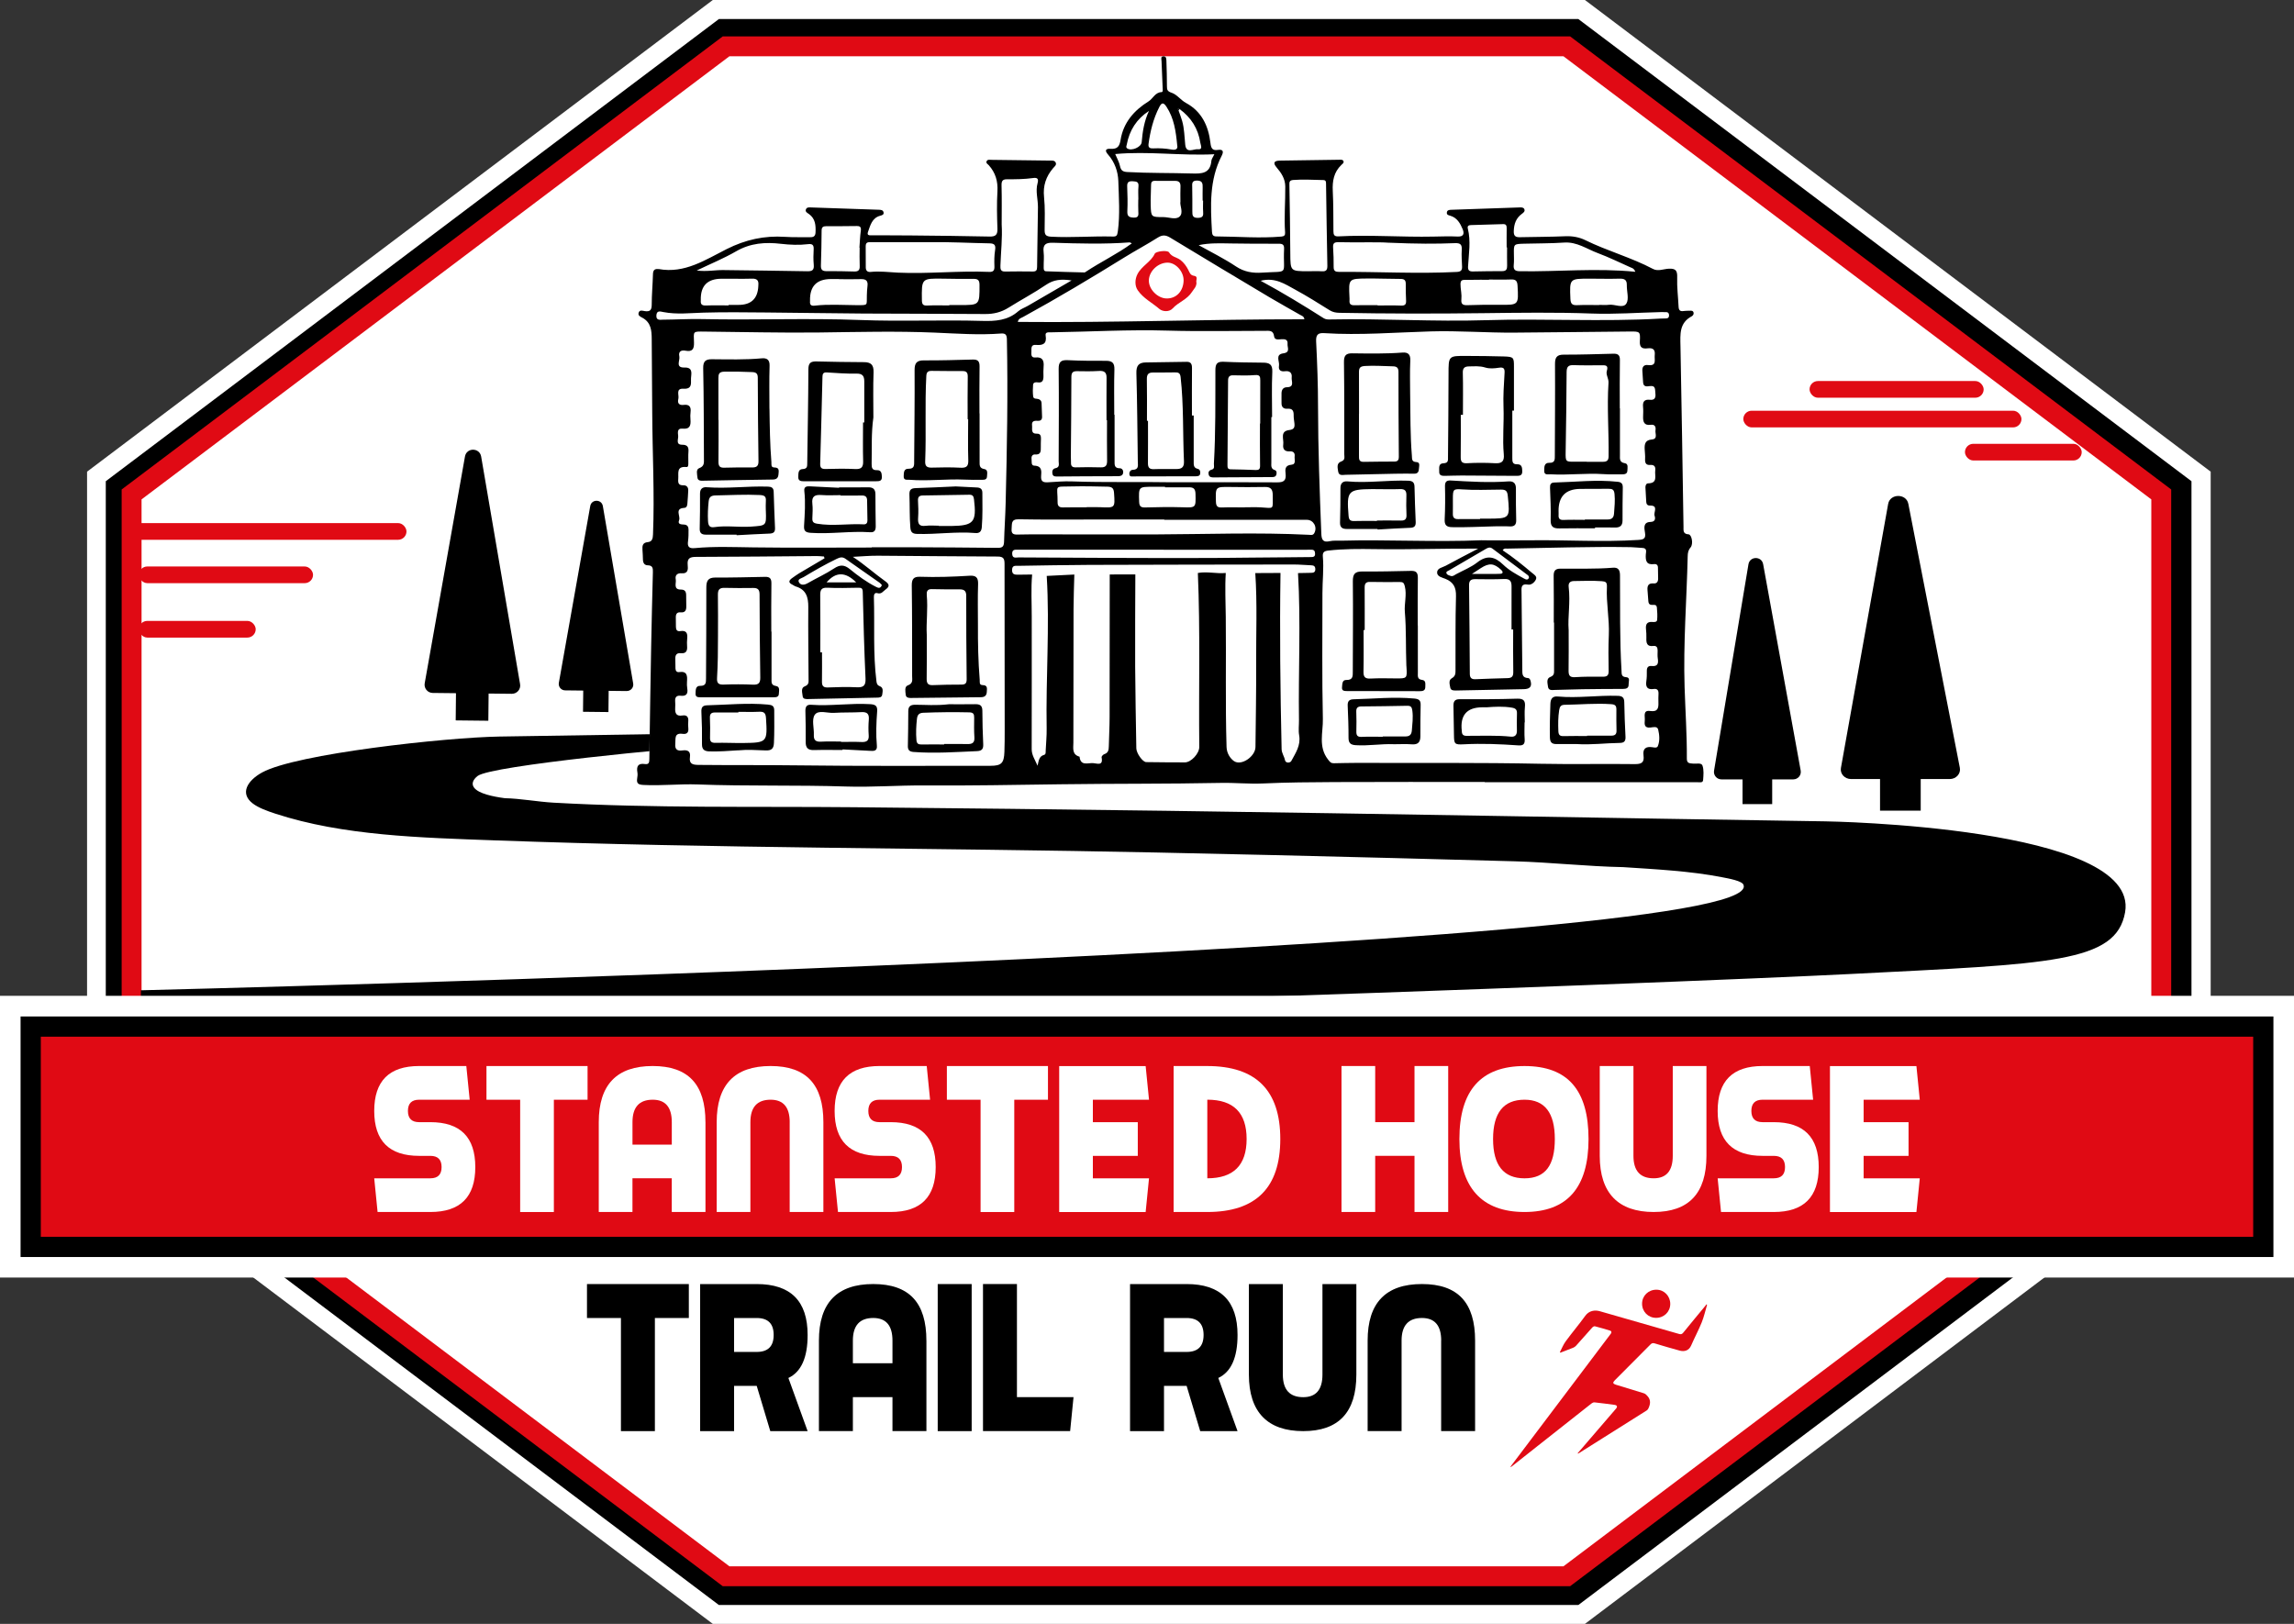 <?xml version="1.0" encoding="UTF-8"?>
<svg id="Layer_2" xmlns="http://www.w3.org/2000/svg" viewBox="0 0 907.43 642.41">
  <rect x="0" y="0" width="907.43" height="642.41" fill="#333333" stroke="none"/>
  <g id="Layer_1-2" data-name="Layer_1">
    <g>
      <polygon points="624.44 7.5 284.47 7.5 41.94 190.33 41.94 452.08 284.47 634.91 624.44 634.91 862.55 455.4 866.97 452.08 866.97 190.33 624.44 7.5" style="fill: #fff; stroke: #fff; stroke-miterlimit: 10; stroke-width: 15px;"/>
      <polygon points="621.95 14.68 286.76 14.68 48.99 193.93 48.99 448.55 286.76 627.8 621.95 627.8 858.16 449.73 859.73 448.55 859.73 193.93 621.95 14.68" style="stroke: #000; stroke-linecap: round; stroke-miterlimit: 10; stroke-width: 14.29px;"/>
      <polygon points="619.77 18.33 287.21 18.33 52.06 195.6 52.06 446.3 287.21 623.57 619.77 623.57 854.92 446.3 854.92 195.6 619.77 18.33" style="fill: #fff; stroke: #e00a14; stroke-miterlimit: 10; stroke-width: 7.87px;"/>
      <path d="M71.45,403.41c186.87,1.07,594.56-14.71,661.11-18.12,78.35-4.01,104.54-4.3,108.06-24.41,5.98-34.12-118.54-35.95-118.54-35.95-87.06-1.33-174.17-3-261.21-4.18-41.04-.56-82.07-1.02-123.08-1.41-39.47-.37-79.15.43-118.86-1.8-6.23-.35-13.14-1.66-19.23-1.77-4.82-.65-10.27-1.79-12.12-4.11-1.28-1.61-.36-3.34,1.33-4.67,5.37-4.22,80.47-11.27,90.94-11.77-.33-1.7-.66-3.41-.99-5.11-17.96.29-63.37.98-81.32,1.27-21.17.35-80.5,6.82-93.88,14.22-5.73,3.17-8.93,8.22-3.71,12.23,2.21,1.7,5.6,2.96,9.01,4.07,26.73,8.73,57.39,9.48,86.75,10.55,87.3,3.18,174.42,2.97,261.55,4.8,31.36.66,62.74,1.39,94.12,2.2,15.91.41,31.83.84,47.75,1.28,14.23.4,28.72,2.04,42.95,2.31,12.72.84,26.6,1.54,38.98,3.97,2.47.48,8.35,1.47,8.64,3.15,8.94,26.08-633.97,41.6-633.97,41.6v12.69l15.72-1.06Z"/>
      <g>
        <path d="M673.74,308.57c-.08,1.19-1.27.89-2.11.89h-84.27v-.09c-19.79,0-39.58-.07-59.37.03-9.45.05-18.9.1-28.36.55-5.57.27-11.17-.33-16.75-.22-21.13.43-42.27.26-63.39.54-18.04.24-36.08.59-54.11.46-10.24-.06-20.47.75-30.66.42-19.58-.63-39.17-.07-58.75-.82-7.13-.27-14.26.58-21.41.2-2.09-.11-2.82-.59-2.5-2.61.12-.76.22-1.57.09-2.31-.42-2.41.21-3.76,2.96-3.35,1.72.26,1.74-.82,1.76-2.13.2-14.85.44-29.69.71-44.54.18-9.74.43-19.48.68-29.23.05-1.49-.04-2.68-2.01-2.72-1.44-.03-1.91-1.05-1.93-2.38,0-1.25-.09-2.51-.18-3.76-.11-1.58.06-2.84,2.11-3.02,1.8-.16,2.01-1.49,2.07-3.1.63-16.03-.24-32.04-.32-48.06-.05-9.74-.14-19.48-.19-29.22-.02-3.35-.27-6.56-3.75-8.41-.68-.37-1.76-.81-1.44-1.91.38-1.35,1.58-.82,2.45-.7,1.95.28,2.73-.31,2.74-2.44,0-4.04.39-8.08.49-12.12.04-1.46.49-2.21,2.01-2.08.09,0,.19-.02.28,0,10.27,1.89,18.5-3.69,26.87-7.89,7.43-3.73,14.9-5.39,23.06-4.85,3.36.23,6.74.09,10.12.14,1.29.02,1.91-.52,1.97-1.89.11-2.79-.05-5.41-2.59-7.26-.58-.41-1.53-.83-1.25-1.75.32-1.05,1.37-.9,2.21-.87,8.87.29,17.75.6,26.62.91.8.03,1.68.05,1.91.95.26,1.02-.57,1.21-1.36,1.43-3.21.89-3.85,3.79-4.78,6.37-.59,1.64.86,1.34,1.73,1.35,5.21.05,10.42.02,15.63.07,10.23.1,20.46.18,30.69.43,2.43.05,3.23-.68,3.15-3.12-.17-4.91-.29-9.85,0-14.75.23-4.01-.77-7.37-3.41-10.33-.4-.45-1.26-.83-.83-1.65.38-.71,1.2-.49,1.84-.49,7.71.07,15.43.16,23.14.28.83.02,1.9-.14,2.32.8.44.97-.49,1.58-1.03,2.21-2.82,3.31-4.05,6.95-3.58,11.42.45,4.3.26,8.67.23,13.01,0,1.88.45,2.56,2.57,2.67,8.11.44,16.19-.27,24.29-.07,1.55.04,1.86-.24,2.12-2.12.88-6.64.37-13.25.17-19.85-.12-3.7-1.43-7.47-4.05-10.44-1.48-1.68-.91-2.42,1.02-2.29,2.68.17,3.52-.96,3.94-3.56,1.1-6.81,5.37-11.68,11.03-15.19,1.81-1.13,2.59-3.6,5.18-3.68.63-.02.43-1.16.41-1.8-.12-3.47-.28-6.94-.43-10.4-.04-.82-.48-2.01.86-1.97,1.08.03,1.03,1.24,1.06,2.07.1,3.27.19,6.55.2,9.82,0,1.39.19,2,1.85,2.54,2.13.71,3.55,2.89,5.68,4.05,6.23,3.37,8.89,9.13,9.68,15.86.23,1.97.7,3.06,2.93,2.72,1.96-.3,2.44.53,1.52,2.31-4.96,9.58-4.43,19.87-3.85,30.17.07,1.24.55,1.73,1.73,1.74,8.58.05,17.15.8,25.74.06,1.17-.1,1.52-.58,1.45-1.62-.43-6.07.13-12.15.07-18.23-.03-3.01-1.56-5.33-3.4-7.47-1.69-1.96-.87-2.68,1.26-2.73,7.81-.14,15.63-.24,23.44-.34.65,0,1.49-.16,1.75.64.19.6-.46,1.03-.86,1.41-2.97,2.85-3.6,6.37-3.39,10.32.27,5.3.21,10.61.26,15.93,0,1.36.29,2.09,1.96,2.01,12.55-.67,25.09.35,37.63.08,3.18-.06,6.37-.17,9.55,0,2.51.12,2.62-1.35,1.98-2.89-.94-2.3-2.19-4.55-4.88-5.33-.67-.2-1.41-.3-1.38-1.18.04-1.03.86-1.15,1.67-1.18,9.07-.32,18.13-.63,27.2-.93.68-.03,1.47-.03,1.79.66.4.91-.38,1.45-.98,1.89-2.3,1.69-3.09,3.97-3.19,6.77-.08,2.05.72,2.51,2.49,2.46,5.97-.15,11.95-.12,17.92-.38,2.8-.13,5.5.38,7.86,1.54,8.73,4.3,18.19,6.84,26.8,11.4,1.96,1.03,4.18,0,6.26-.09,2.76-.12,3.39.78,3.31,3.45-.13,3.85.37,7.7.55,11.55.05,1.33.53,1.97,1.94,1.74.76-.12,1.54-.1,2.32-.12.67-.02,1.44-.14,1.67.73.16.62-.22,1.2-.72,1.47-4.96,2.62-4.54,7.13-4.45,11.74.49,23.83.82,47.66,1.2,71.49.03,1.42-.29,2.89,2,3.02,1.25.06,1.99,3.81.8,5.18-.94,1.1-1.1,2.22-1.13,3.43-.4,17.26-1.78,34.52-1.23,51.8.3,9.44.95,18.88.89,28.33-.02,1.94,1.16,1.81,2.45,1.96,1.3.15,3.3-.45,3.73.77.61,1.73.39,3.8.27,5.72Z" style="fill: #fff;"/>
        <g>
          <path d="M587.36,309.36c-19.79,0-39.58-.07-59.36.03-9.45.05-18.9.11-28.36.55-5.57.26-11.17-.34-16.75-.22-21.13.43-42.26.25-63.39.54-18.04.24-36.08.59-54.11.47-10.24-.07-20.47.75-30.67.42-19.58-.64-39.17-.08-58.75-.82-7.13-.27-14.26.58-21.42.2-2.09-.11-2.82-.59-2.5-2.61.12-.76.22-1.56.09-2.31-.42-2.41.21-3.76,2.96-3.35,1.73.26,1.74-.82,1.76-2.14.21-14.85.44-29.69.72-44.54.18-9.74.43-19.48.68-29.22.04-1.5-.04-2.69-2.01-2.72-1.44-.03-1.91-1.05-1.93-2.38-.02-1.25-.1-2.51-.18-3.76-.11-1.58.05-2.84,2.1-3.03,1.8-.17,2-1.49,2.07-3.1.64-16.03-.23-32.04-.31-48.06-.05-9.74-.14-19.48-.2-29.22-.02-3.36-.27-6.56-3.74-8.41-.68-.36-1.76-.81-1.45-1.9.39-1.35,1.59-.82,2.45-.7,1.95.28,2.73-.31,2.74-2.43,0-4.04.38-8.08.49-12.13.04-1.45.49-2.2,2-2.08.1,0,.2-.02.29,0,10.27,1.88,18.5-3.7,26.87-7.9,7.42-3.73,14.9-5.39,23.06-4.84,3.36.22,6.75.09,10.12.13,1.3.02,1.91-.52,1.97-1.89.11-2.79-.04-5.41-2.59-7.26-.57-.41-1.53-.83-1.25-1.75.32-1.05,1.37-.89,2.21-.86,8.87.29,17.75.61,26.62.91.79.03,1.67.05,1.9.95.26,1.02-.56,1.21-1.36,1.43-3.21.89-3.85,3.79-4.78,6.37-.59,1.64.86,1.34,1.73,1.35,5.21.04,10.42.01,15.63.07,10.23.11,20.46.19,30.69.43,2.43.06,3.23-.67,3.15-3.12-.17-4.92-.29-9.86,0-14.76.23-4.01-.77-7.37-3.41-10.33-.4-.45-1.27-.83-.84-1.64.38-.71,1.2-.5,1.84-.49,7.71.08,15.43.17,23.14.29.83.01,1.89-.14,2.32.79.44.97-.5,1.58-1.03,2.21-2.82,3.31-4.05,6.96-3.58,11.42.45,4.3.26,8.68.23,13.02-.01,1.87.45,2.56,2.57,2.67,8.1.44,16.19-.27,24.29-.07,1.55.04,1.86-.24,2.11-2.12.88-6.64.38-13.26.18-19.85-.12-3.7-1.42-7.48-4.05-10.44-1.49-1.68-.91-2.42,1.02-2.29,2.68.17,3.51-.97,3.93-3.56,1.1-6.82,5.37-11.68,11.04-15.19,1.81-1.12,2.59-3.6,5.18-3.68.64-.02.43-1.17.41-1.81-.12-3.47-.28-6.94-.43-10.4-.03-.81-.47-2.01.87-1.97,1.08.03,1.03,1.24,1.06,2.07.11,3.27.2,6.55.2,9.82,0,1.39.2,2,1.85,2.54,2.14.7,3.56,2.89,5.69,4.04,6.23,3.37,8.89,9.13,9.68,15.87.23,1.97.7,3.05,2.93,2.71,1.96-.3,2.43.53,1.51,2.31-4.95,9.59-4.43,19.87-3.84,30.17.07,1.24.55,1.74,1.73,1.74,8.58.05,17.15.8,25.74.06,1.17-.1,1.52-.57,1.45-1.62-.43-6.08.13-12.15.07-18.23-.03-3.01-1.56-5.33-3.4-7.47-1.69-1.96-.87-2.69,1.27-2.73,7.81-.14,15.62-.24,23.43-.34.65,0,1.49-.15,1.75.64.19.61-.45,1.02-.86,1.41-2.97,2.85-3.6,6.36-3.4,10.33.27,5.3.21,10.61.26,15.92.01,1.37.3,2.09,1.97,2.01,12.54-.66,25.08.35,37.63.09,3.18-.07,6.38-.17,9.55-.02,2.51.12,2.62-1.34,1.98-2.89-.95-2.3-2.2-4.55-4.89-5.34-.67-.2-1.41-.3-1.38-1.17.04-1.03.86-1.16,1.66-1.18,9.07-.32,18.13-.63,27.2-.94.67-.02,1.48-.03,1.79.67.4.9-.39,1.45-.98,1.88-2.3,1.69-3.09,3.97-3.19,6.77-.08,2.05.73,2.5,2.49,2.46,5.98-.14,11.96-.12,17.93-.38,2.8-.12,5.49.38,7.86,1.54,8.73,4.3,18.19,6.84,26.8,11.4,1.96,1.04,4.18,0,6.26-.1,2.75-.12,3.39.78,3.3,3.46-.13,3.84.37,7.7.55,11.55.06,1.32.53,1.97,1.95,1.74.76-.12,1.54-.1,2.31-.12.67-.02,1.44-.14,1.67.73.16.62-.23,1.2-.73,1.47-4.96,2.62-4.54,7.13-4.45,11.74.48,23.83.81,47.66,1.2,71.5.02,1.42-.29,2.89,1.99,3.02,1.26.07,1.99,3.82.8,5.19-.95,1.1-1.1,2.21-1.13,3.42-.4,17.27-1.78,34.52-1.23,51.8.3,9.44.95,18.88.89,28.34-.01,1.94,1.17,1.81,2.45,1.95,1.3.14,3.3-.45,3.73.77.61,1.73.4,3.8.26,5.71-.08,1.19-1.27.89-2.1.89-28.09,0-56.18,0-84.28,0,0-.03,0-.06,0-.1ZM466.58,43.14c-.22-.01-.43-.03-.65-.04.09.21.18.42.27.63.48,1.36,1.01,2.71,1.41,4.09.89,3.08.9,6.28,1.23,9.44.38,3.64,3.31,1.59,5.02,1.78,2.04.23,1.11-1.56.96-2.51-.85-5.62-3.66-10.07-8.25-13.41ZM414.09,227.83c3.63-.18,7.25-.36,10.88-.54-.11,4.52-.3,9.05-.31,13.57-.05,17.64-.05,35.27-.07,52.91,0,2.21-.65,4.72,2.45,5.58.37,3.77,3.24,2.43,5.33,2.54,1.6.09,4.11,1.27,3.38-2.3-.07-.34.59-1.08,1.04-1.23,1.67-.52,1.79-1.76,1.82-3.19.08-3.85.31-7.7.31-11.55.05-18.79.04-37.58.05-56.36,3.38,0,6.75-.01,10.13-.02-.03,12.14-.13,24.28-.07,36.42.06,10.8.29,21.59.46,32.39.03,1.93,2.5,5.43,3.9,5.44,5.1.06,10.21.12,15.31.11,2.49,0,5.72-3.54,5.69-6.12-.25-22.94.42-45.88-.56-68.81,3.68-.67,7.36.35,11.04,0-.36,5.78-.06,11.56,0,17.35.19,17.16-.2,34.33.31,51.5.08,2.56,1.53,4.58,2.92,5.56,2.93,2.05,8.48-1.84,8.52-5.56.11-10.89.32-21.78.27-32.67-.06-12.05.47-24.1-.34-36.14,3.32-.02,6.64-.03,9.97-.05-.35,23.23-.08,46.46.44,69.68.04,1.64,1.04,2.84,1.33,4.36.26,1.32,2.07,1.14,2.49.37,1.7-3.15,3.83-6.19,3.12-10.19-.35-1.96-.04-4.04-.07-6.06-.28-19.37.76-38.75-.38-58.11,1.73-.03,3.47-.08,5.2-.1.99,0,1.66-.26,1.64-1.46-.02-1.13-.57-1.49-1.61-1.52-2.31-.07-4.62-.32-6.92-.31-26.99.03-53.97.06-80.96.15-9.35.03-18.7.24-28.05.37-1.12.02-2.35-.29-2.41,1.59-.06,1.94,1.16,1.92,2.46,1.92,1.83,0,3.65-.04,5.48-.07-.5,5.57-.15,11.15-.16,16.73-.01,17.45.03,34.9-.02,52.35,0,2.28,1.16,3.95,2.33,6.56.46-2.27.73-3.79,2.54-4.27.8-.21.64-1.07.67-1.74.13-2.89.43-5.77.38-8.66-.35-20.13,1.24-40.27.03-60.4ZM344.83,216.6v-.11c5.21,0,10.41-.02,15.62,0,11.38.06,22.77.11,34.15.24,1.81.02,2.51-.42,2.57-2.39.14-5.1.51-10.21.63-15.31.53-21.59.93-43.2.49-64.8-.04-1.75-.52-2.43-2.32-2.29-8.78.67-17.55.01-26.32-.36-15.15-.64-30.28-.24-45.42-.05-15.14.19-30.29-.21-45.44-.35-4.87-.04-4.41-.28-4.27,4.37.07,2.49-.64,3.7-3.28,3.2-1.81-.35-2.96.29-2.52,2.25.35,1.59-1.73,4.53,2.08,4.4,2.3-.08,2.86,1.04,2.64,3.03-.08.77-.15,1.54-.11,2.31.11,2.1-.49,3.19-2.94,3.04-3.25-.2-1.68,2.54-2.06,4.01-.43,1.65.23,2.63,2.1,2.39,2.19-.28,2.99.72,2.73,2.84-.12.95-.12,1.93-.04,2.89.18,2.32-.14,3.98-3.17,3.66-2.17-.23-1.82,1.63-1.69,2.86.14,1.28-1.11,3.5,1.56,3.51,2.14,0,2.66.95,2.5,2.84-.12,1.44-.02,2.89-.04,4.34,0,.66.07,1.71-.74,1.64-4.11-.4-3.05,2.49-3.25,4.73-.15,1.66.18,2.56,2.08,2.5,1.25-.04,1.93.79,1.87,2.08-.08,1.73-.19,3.46-.34,5.19-.07.77-.23,1.6-1.25,1.66-3.91.23-1.38,3.24-2.02,4.86-.7,1.78.95,1.65,2.07,1.75,1.21.11,1.67.89,1.66,1.97,0,1.54.02,3.1-.2,4.62-.31,2.19.43,2.93,2.66,2.72,7.7-.73,15.41-.39,23.13-.29,15.61.21,31.23.06,46.85.06ZM594.41,217.69c4.05,2.7,7.85,5.76,11.57,8.91.77.65,2.06,1.34,1.63,2.49-.48,1.26-1.9,2.4-3.11,2.19-2.99-.52-2.65,1.33-2.63,3.07.09,10.13.21,20.27.3,30.4.02,1.67-.19,3.39,2.28,3.5.61.03.88.68,1.03,1.26.63,2.45-.73,3.09-2.81,3.13-8.87.17-17.74.35-26.62.52-.98.02-2.16.04-2.37-1.13-.22-1.26-.79-2.94.62-3.72,1.56-.86,1.44-2.1,1.45-3.43.04-9.65-.08-19.31.19-28.96.1-3.51-.98-5.64-4.2-6.94-1.26-.51-3.25-.86-3.27-2.47-.02-1.79,2.1-1.99,3.38-2.69,4.26-2.33,8.58-4.54,12.88-6.79-13.73-.07-27.28.41-40.86.2-6.16-.09-12.36-.13-18.52.58-1.58.18-2.22.73-2.08,2.34.44,4.82-.17,9.64-.16,14.47.01,16.6-.2,33.21.17,49.81.12,5.29-1.91,10.95,2.03,16.02.8,1.03,1.16,1.5,2.27,1.49,2.99-.04,5.98-.15,8.97-.14,24.32.09,48.65-.16,72.97.35,12.35.26,24.71-.04,37.06.13,2.74.04,3.91-.6,3.54-3.42-.37-2.72.95-3.67,3.56-3.25.72.12,1.78.37,2.11-.45.84-2.12.63-4.4.13-6.53-.34-1.45-2-.93-3.03-.82-2.5.27-2.41-1.29-2.27-2.9.14-1.54-.83-4.05,2.12-3.64,3.04.42,3.36-1.13,3.27-3.42-.05-1.15,0-2.31.04-3.47.05-1.35-.55-2.02-1.91-1.82-2.53.37-3.25-.81-2.9-3.15.2-1.33.21-2.7.19-4.05-.02-1.35.59-2.03,1.91-1.89,2.42.26,2.73-1.02,2.42-2.99-.16-1.04-.06-2.12-.06-3.18,0-1.14-.42-1.92-1.7-1.76-2.57.33-2.84-1.2-2.75-3.18.05-1.15-.04-2.32-.15-3.47-.18-1.86.33-3,2.49-2.84.72.05,1.83.13,1.92-.83.15-1.62.05-3.27-.1-4.89-.14-1.48-1.45-.9-2.3-1.06-.87-.17-1.02-.79-1.08-1.48-.13-1.44-.2-2.88-.33-4.32-.15-1.72.35-2.83,2.35-2.66,1.41.11,1.86-.75,1.85-1.98,0-1.44-.05-2.89-.07-4.33-.02-.98-.61-1.46-1.49-1.34-3.13.41-3.46-1.38-3.31-3.84.06-.97.62-2.49-1.34-2.56-1.54-.06-3.07-.28-4.61-.31-16.31-.27-32.62.32-48.93.58-.53,0-1.17-.24-1.75.68ZM586.18,213.75c6.36,0,12.72.07,19.08-.01,14.27-.2,28.54.77,42.81-.14,2.23-.14,3.03-.6,2.62-2.99-.28-1.63-.76-4.04,2.13-4.12,2-.05,2.06-1.32,1.67-2.49-.46-1.37,1.69-4.07-1.85-4-.97.02-1.39-.55-1.44-1.44-.12-1.92-.25-3.85-.32-5.77-.03-.72.33-1.56,1.02-1.57,4.01-.05,2.59-3.02,2.86-5.1.19-1.42-.34-2.29-1.87-2.18-1.93.15-2.23-.91-2.14-2.51.07-1.25-.11-2.5-.17-3.76-.1-2.02.23-3.58,2.8-3.8,2.53-.21,1.27-2.34,1.48-3.66.21-1.31-.23-2.38-1.85-2.16-2.65.37-3.12-1.17-3.05-3.29.04-1.25.1-2.52-.02-3.76-.21-2.1.52-3.09,2.74-2.84,1.83.2,2.35-.81,2.14-2.49-.19-1.47.27-3.31-2.33-2.92-1.11.17-2.43.3-2.53-1.48-.09-1.54-.22-3.08-.3-4.62-.08-1.56.64-2.44,2.25-2.23,3.58.46,2.45-2.12,2.65-3.93.24-2.2-.68-2.95-2.82-2.69-1.99.25-3.22-.22-3.07-2.78.23-3.85.04-3.91-3.93-3.87-15.24.13-30.49.33-45.73.44-11,.08-21.98-.81-32.99-.49-14.07.4-28.13,1.59-42.22.69-2.43-.16-3.31.64-3.18,3.29.43,8.57.75,17.15.75,25.73.02,16.78.64,33.54,1.3,50.3.09,2.38.66,3.61,3.37,2.98,1.38-.32,2.88-.15,4.33-.19,18.61-.5,37.23.61,55.83-.18ZM326.15,220.84c-.07-.23-.15-.45-.22-.68-.95-.06-1.9-.19-2.84-.18-15.92.12-31.84.3-47.76.33-2.46,0-3.56.58-3.3,3.22.16,1.59.22,3.48-2.39,3.27-1.7-.14-2.68.73-2.34,2.41.3,1.49-1.12,4.05,2.11,4.03,1.52,0,2.01.85,2.01,2.21,0,1.45,0,2.9.05,4.34.05,1.59-.4,2.64-2.28,2.46-1.39-.14-1.88.68-1.86,1.95.02,1.25.05,2.51.04,3.76-.01,1.18.46,1.91,1.71,1.71,2.53-.41,2.97.95,2.75,3.03-.1.96-.11,1.94-.04,2.89.15,1.85-.35,3.03-2.5,2.82-1.67-.16-2.22.74-2.16,2.27.05,1.25.03,2.51.06,3.76.02.91.5,1.58,1.42,1.44,3.29-.49,3.3,1.55,3.14,3.84-.06.86-.04,1.75.1,2.6.36,2.1-.33,3.17-2.59,2.92-1.62-.18-2.31.57-2.19,2.19.07.86.06,1.74.01,2.61-.1,2.02.34,3.42,2.86,3.01,1.74-.28,2.48.59,2.31,2.34-.08.86-.07,1.74.02,2.6.18,1.74-.48,2.56-2.28,2.32-3.38-.45-2.68,1.95-2.87,3.92-.22,2.32.84,2.92,2.87,2.64,2-.28,3.25.33,2.93,2.62-.38,2.7,1.02,3.08,3.37,3.11,13.03.14,26.06.01,39.09.18,25.48.33,50.97.16,76.46.17,4.28,0,5.31-1.06,5.47-5.49.1-2.8.11-5.6.11-8.39-.02-22-.07-44-.06-66,0-1.97-.37-2.89-2.7-2.9-15.83-.03-31.65-.25-47.48-.33-3.27-.02-6.55.29-9.82.45,4.64,3.04,8.57,6.62,12.87,9.69,1.69,1.2,1.67,2.11.05,3.25-.98.69-1.59,1.91-3.2,1.43-1.21-.36-1.43.74-1.4,1.63.34,11.08-.38,22.19,1.01,33.23.11.89.3,1.55,1.34,1.95,1.54.59,1.09,2.11.95,3.29-.16,1.28-1.31,1.21-2.27,1.23-8.97.19-17.94.38-26.91.56-.97.02-2.2.08-2.3-1.16-.12-1.34-.83-3.25.85-3.88,1.72-.65,1.49-1.77,1.49-2.96-.04-9.45-.2-18.91-.11-28.36.04-3.92-.83-6.96-4.98-8.19-.45-.13-.84-.48-1.27-.68-1.83-.85-1.41-1.75-.07-2.68.87-.6,1.72-1.26,2.63-1.8,3.36-2.01,6.75-3.99,10.13-5.98ZM463.89,190.78c13.79,0,27.59-.05,41.38.04,2.49.02,3.55-.73,3.28-3.31-.18-1.69-.39-3.44,2.33-3.67,1.95-.16,1.08-2.12,1.24-3.33.17-1.3-.53-2.03-1.86-1.95-2,.13-2.92-.78-2.65-2.74.3-2.12-1.45-5.26,2.43-5.7,1.91-.22,2.16-1.16,1.99-2.68-.12-1.05-.32-2.11-.3-3.16.03-1.74-.44-2.74-2.46-2.58-1.43.11-2.39-.58-2.34-2.23.04-1.35-.07-2.7,0-4.05.07-1.29.69-2.21,2.14-2.23,3.11-.05,1.71-2.4,1.88-3.84.22-1.82-.77-2.73-2.61-2.49-1.72.22-2.71-.42-2.41-2.19.29-1.72-1.63-4.43,1.72-4.89,2.89-.39,1.53-2.36,1.66-3.73.19-1.88-1.21-1.93-2.51-1.84-1.18.08-2.62.37-2.81-1.17-.3-2.46-1.92-2.16-3.56-2.16-12.83,0-25.66.28-38.47-.09-15.45-.46-30.85.45-46.27.68-.9.01-2.31-.21-2.07,1.25.55,3.33-1.09,3.97-3.9,3.72-1.96-.17-1.71,1.39-1.73,2.62-.02,1.15-.24,2.52,1.6,2.35,2.85-.27,3.45,1.29,3.22,3.71-.12,1.24-.06,2.51-.05,3.76,0,1.56-.37,2.68-2.31,2.38-.77-.12-1.72-.03-1.8.98-.12,1.53-.15,3.09.04,4.61.15,1.12,1.39.76,2.15,1.04.7.26,1.13.76,1.17,1.5.09,1.83.14,3.66.2,5.49.03,1.06-.48,1.63-1.57,1.59-1.32-.04-2.63-.1-2.39,1.86.17,1.38-.63,3.32,1.99,3.24,1.28-.04,1.56.88,1.53,1.97-.03,1.16-.09,2.32-.06,3.47.04,1.58-.04,2.93-2.23,2.78-1.08-.08-1.56.73-1.43,1.72.13.98-.27,2.65,1.02,2.7,3.21.1,2.9,2.22,2.76,4.22-.14,2.05.88,2.47,2.62,2.37,3.17-.18,6.35-.48,9.51-.36,13.31.48,26.63.1,39.94.35ZM515.96,126.29c-.13-1.17-1-1.35-1.61-1.7-4-2.32-8.07-4.53-12.04-6.9-13.16-7.85-26.31-15.72-39.41-23.68-1.81-1.1-3.14-1.15-4.95,0-4.31,2.73-8.83,5.13-13.17,7.82-13.19,8.17-26.51,16.13-40.13,23.59-.75.41-1.81.6-2.03,1.93,37.88.36,75.53-1.07,113.34-1.04ZM460.55,205.65s0-.08,0-.13c-9.36,0-18.71,0-28.07,0-9.84,0-19.68.1-29.51-.09-3.17-.06-2.61,1.84-2.81,3.72-.26,2.45,1.24,2.35,2.89,2.31,2.79-.06,5.58-.07,8.37-.07,15.12.01,30.24.09,45.36.03,20.34-.07,40.68-.87,61.02.15.72.04,1.56.26,2.06-.62,1.35-2.36-.25-5.31-2.9-5.31-18.81,0-37.61,0-56.42,0ZM598.55,249.02c-.21,0-.43,0-.64,0,0-5.69-.02-11.38.01-17.07.01-1.98-.62-2.99-2.84-2.9-3.85.16-7.71.12-11.57.06-1.74-.02-2.42.67-2.4,2.4.13,11.67.24,23.33.3,35,0,1.63.63,2.26,2.23,2.19,4.24-.18,8.48-.33,12.72-.43,1.72-.04,2.28-.74,2.24-2.49-.11-5.59-.04-11.18-.04-16.77ZM324.48,258.08c.23,0,.45,0,.68,0,0,3.86.05,7.72-.02,11.57-.03,1.74.58,2.38,2.36,2.31,3.76-.14,7.53-.27,11.28-.08,2.72.14,3.73-.55,3.59-3.5-.52-11.37-.83-22.76-1.09-34.14-.03-1.51-.49-1.75-1.79-1.73-4.05.07-8.11.19-12.15,0-2.44-.12-2.92.87-2.89,3.02.09,7.51.03,15.03.03,22.55ZM367.95,95.81c-7.71,0-15.41,0-23.12,0-1.16,0-2.41-.24-2.39,1.59.04,2.79,0,5.59.03,8.38.01,1.29.65,1.94,2.01,1.79,3.57-.38,7.12.13,10.68.29,12.05.55,24.07-.81,36.12-.3,1.68.07,2.14-.59,2.08-2.21-.08-2.11-.07-4.26.26-6.34.32-2.02-.16-2.71-2.27-2.74-7.8-.13-15.6-.6-23.4-.46ZM549.32,96.02c-4.17-.35-11.99-.01-19.79-.21-1.62-.04-2.31.33-2.2,2.04.17,2.6.24,5.2.22,7.81-.01,1.6.78,1.91,2.16,1.9,15.51-.1,31.03.82,46.55.02,1.48-.08,2.14-.56,2.09-2.02-.07-2.21-.28-4.44-.13-6.64.15-2.15-.5-2.82-2.71-2.73-7.52.31-15.04.3-26.19-.18ZM517.44,107.3c1.83,0,3.67-.09,5.5.03,1.69.11,2.15-.61,2.12-2.2-.21-10.8-.37-21.59-.52-32.39-.01-.87-.03-1.5-1.16-1.51-3.95-.06-7.89-.34-11.84-.03-1.59.13-1.51.94-1.49,2.12.16,8.97.29,17.94.35,26.91.05,7.05,0,7.05,7.04,7.08ZM396.23,88.79c.33,5.41-.31,10.79-.49,16.18-.04,1.35-.05,2.5,1.87,2.45,3.66-.09,7.33-.04,10.99-.01,1.23,0,1.62-.46,1.64-1.73.07-7.91.26-15.81.34-23.71.03-3.17-1.04-6.36-.15-9.49.56-1.98-.34-2.26-1.79-2.05-3.45.48-6.91.5-10.37.49-1.82,0-2.14.84-2.09,2.54.14,5.11.05,10.22.05,15.33ZM423.87,110.95c-4.15-.66-7.13-.29-10.1,1.73-4.78,3.25-9.92,5.96-14.82,9.03-2.88,1.81-5.9,2.55-9.3,2.52-16.01-.14-32.03-.09-48.04-.19-12.82-.08-25.65-.32-38.47-.42-8.3-.07-16.6-.18-24.9.06-5.3.15-10.57.8-15.85-.23-1.19-.23-2.63-.74-2.75,1.34-.12,2.1,1.5,1.69,2.63,1.68,5.11-.03,10.23-.35,15.34-.24,20.93.46,41.88-.44,62.81.37,16.02.62,32.04-.11,48.05.35,5.25.15,10.15-.14,14.32-3.82,1.06-.93,2.52-1.41,3.77-2.13,5.56-3.22,11.12-6.46,17.32-10.06ZM498.68,111.08c8.82,4.77,16.92,9.72,24.93,14.81.78.49,1.64.51,2.51.49,20.54-.43,41.08.94,61.61.29,23.04-.72,46.1.69,69.13-.64.77-.04,1.54-.02,2.31-.06.68-.04,1.03-.43,1.05-1.12.02-.78-.24-1.33-1.11-1.37-.67-.03-1.35-.04-2.03-.02-9.16.22-18.33.91-27.47.57-14.37-.53-28.74-.31-43.09-.14-18.91.23-37.8.22-56.7-.14-1.37-.03-2.6-.24-3.83-1-4.5-2.81-8.99-5.64-13.65-8.17-4.01-2.17-7.95-4.98-13.68-3.5ZM646.88,107.51c-.54-1.38-1.29-1.47-1.86-1.72-4.31-1.92-8.55-4.01-12.97-5.66-4.36-1.62-8.28-4.53-13.35-4.17-5.28.37-10.6.29-15.89.45-4.03.12-4.02.14-3.96,4.02.02,1.45.09,2.9-.06,4.34-.19,1.87.44,2.5,2.39,2.53,15.11.24,30.22-1.33,45.71.22ZM275.56,107.01c4.08.52,7.3-.22,10.53-.17,11.1.17,22.19.24,33.29.47,2.09.04,2.69-.62,2.51-2.64-.19-2.01-.14-4.05-.03-6.07.09-1.71-.55-2.21-2.2-2.01-3.56.43-7.15.28-10.69-.13-6.26-.74-12.14-.31-17.8,2.97-4.77,2.76-9.91,4.86-15.59,7.59ZM460.3,217.51s0-.03,0-.05c-19.2,0-38.39,0-57.59,0-1.19,0-2.4-.16-2.32,1.66.08,1.94,1.52,1.4,2.55,1.4,25.65.11,51.31.33,76.96.22,9.45-.04,18.9-.24,28.35-.26,3.47,0,6.95-.06,10.42-.1.83,0,1.53-.13,1.53-1.23,0-1.02-.27-1.7-1.44-1.68-1.35.02-2.7.03-4.05.03-18.13,0-36.27,0-54.4,0ZM447.7,96.28c-.52-.25-.68-.4-.83-.39-10.11.76-20.22.46-30.33.14-2.8-.09-4.1.66-3.72,3.69.24,1.89-.01,3.85.03,5.77.01.72-.14,1.78.93,1.83,5.08.21,10.16.33,15.24.46.17,0,.34-.16.5-.27,5.84-3.89,12.23-6.89,18.18-11.23ZM474.15,96.99c4.93,2.76,10.04,5.26,14.72,8.39,3.3,2.2,6.65,2.73,10.38,2.48,11.04-.74,8.18,1.32,8.69-9.39.08-1.7-.61-2.07-2.22-2.05-6.17.06-12.35-.03-18.52-.1-4.31-.05-8.61-.29-13.05.67ZM596.15,97.86c-.06,0-.11,0-.17,0,0-2.51-.03-5.01.01-7.52.02-1.01-.16-1.71-1.37-1.68-4.24.13-8.48.23-12.72.38-.81.03-1.57.23-1.28,1.38,1.25,4.98.38,9.98.09,14.97-.1,1.65.57,2.03,1.97,2,3.86-.07,7.71-.14,11.57-.13,1.58,0,1.95-.78,1.92-2.17-.06-2.41-.02-4.82-.02-7.23ZM480.37,61.02c-13.41.66-26.26-1.29-39.23-.08.67,1.62,1.57,3.14,1.9,4.78.37,1.81,1.24,2.25,2.95,2.34,8.48.46,16.97.32,25.44.57,3.9.11,7.32.07,7.75-5.01.06-.7.6-1.36,1.18-2.6ZM340.05,97.99h-.09c.17-2.22.23-4.44.54-6.63.2-1.41-.16-1.96-1.59-1.94-4.05.06-8.1.07-12.15.07-1.16,0-1.75.38-1.76,1.68-.03,4.63-.12,9.26-.28,13.88-.05,1.63.56,2.23,2.18,2.22,3.66-.03,7.33.03,10.99.14,1.6.05,2.25-.53,2.18-2.18-.11-2.41-.03-4.82-.03-7.23ZM331.88,110.43v-.04c-1.06,0-2.12,0-3.18,0q-8.46.02-8.28,8.5c0,.1,0,.19,0,.29-.12,1.36.38,1.91,1.84,1.74,5.47-.64,10.96-.23,16.45-.2,4.94.02,4.05.19,4.19-3.86.04-1.25.09-2.51.25-3.74.26-2.03-.61-2.76-2.6-2.7-2.88.1-5.78.02-8.66.02ZM632.61,120.69v-.08c1.25,0,2.52.15,3.74-.03,2.4-.35,5.66,1.6,6.99-.5,1.12-1.77.12-4.84.17-7.33.05-2.07-.97-2.56-2.86-2.51-3.94.11-7.88.01-11.82,0-8.04-.01-7.96-.01-7.63,8,.09,2.1.85,2.57,2.75,2.48,2.88-.13,5.77-.04,8.65-.04ZM544.94,120.72v.13c3.08,0,6.16-.09,9.23.04,1.54.07,2.1-.42,2.03-1.92-.1-2.21-.16-4.43-.13-6.64.03-1.52-.61-1.99-2.08-1.99-4.43,0-8.86-.2-13.28-.16-7.26.06-7.26.11-6.91,7.28.02.48.06.97.02,1.44-.11,1.37.5,1.88,1.86,1.85,3.08-.06,6.16-.02,9.25-.02ZM375.5,120.83c0-.05,0-.11,0-.16,1.35,0,2.7,0,4.05,0,7.97.04,7.94.05,7.91-7.95,0-1.7-.5-2.43-2.31-2.4-4.04.06-8.08-.02-12.13-.08-8.5-.12-8.47-.13-8.35,8.54.02,1.64.49,2.18,2.16,2.09,2.88-.14,5.77-.04,8.66-.04ZM288.21,120.82c0-.07,0-.13,0-.2,1.25,0,2.51-.01,3.76,0q7.7.08,8-7.52c0-.1,0-.19.01-.29.18-1.8-.48-2.62-2.44-2.57-4.04.11-8.09,0-12.14.03q-8.37.04-8.19,8.36c0,.1,0,.19,0,.29-.14,1.51.52,2,2.04,1.94,2.98-.12,5.97-.04,8.96-.04ZM589.01,110.6v.09c-2.21,0-4.43-.06-6.64.01-4.56.16-5.12-1.02-4.37,4.89.12.95.16,1.93.07,2.88-.18,1.81.58,2.32,2.32,2.26,4.23-.15,8.47-.19,12.71-.15,7.69.08,7.62.13,7.19-7.61-.11-1.92-.79-2.48-2.61-2.41-2.88.11-5.78.03-8.67.03ZM492.27,200.72s0-.02,0-.03c2.11,0,4.23-.1,6.34.02,5.58.3,4.83,1.16,4.84-4.87,0-2.37-.85-3.25-3.21-3.19-4.52.11-9.04.06-13.56,0-5.94-.08-5.87-.11-5.7,5.8.05,1.74.56,2.39,2.34,2.31,2.98-.12,5.96-.03,8.95-.03ZM429.73,200.72s0-.05,0-.08c1.83,0,3.66-.07,5.48.01,5.92.28,5.87.31,5.47-5.58-.12-1.76-.62-2.49-2.55-2.54-4.72-.12-9.43-.21-14.14-.1-7.4.18-5.58-.78-5.64,6.33-.01,1.44.66,2.02,2.14,1.98,3.08-.08,6.16-.03,9.24-.03ZM460.86,192.79c0-.07,0-.14,0-.21-1.54,0-3.08,0-4.62,0-5.91-.03-5.84-.03-5.63,5.93.06,1.8.68,2.29,2.39,2.24,4.81-.12,9.63-.23,14.44-.08,5.69.18,5.59.3,5.46-5.31-.04-1.9-.74-2.59-2.5-2.58-3.18.02-6.35,0-9.53,0ZM466.94,79.86c0-2.49-.08-4.23.02-5.95.09-1.57-.49-2.36-2.09-2.36-2.69,0-5.39,0-8.08-.01-1.12,0-1.47.56-1.47,1.63,0,2.69-.23,5.39-.14,8.07.15,4.62.22,4.64,4.94,4.64,2.2,0,4.94,1.17,6.45-.17,1.71-1.52.08-4.36.35-5.85ZM465.66,57.43c-.53-5.57-1.26-10.66-4.23-15.18-1.21-1.85-1.94-1.7-2.87.13-2.35,4.59-3.56,9.5-4.24,14.57-.21,1.56.68,1.81,1.89,1.75,2.41-.12,4.8.02,7.17.45,1.74.31,2.63-.18,2.28-1.72ZM348.85,231.48c-.28-.3-.55-.7-.92-.96-4.48-3.16-9-6.27-13.47-9.45-1.22-.87-2.21-.6-3.44-.01-4.53,2.17-8.86,4.67-13.16,7.25-.79.48-2.51.74-1.84,2.01.71,1.34,2.16,1.15,3.54.35,3.42-1.97,7.05-3.6,10.33-5.77,2.4-1.59,4.1-1.54,6.32.28,3.19,2.62,6.55,5.07,10.26,6.96.98.5,1.77.79,2.37-.65ZM604.8,228.56c.07-.7-.38-.97-.75-1.25-4.54-3.41-9.1-6.79-13.62-10.23-.95-.72-1.71-.51-2.62.03-4.81,2.83-9.66,5.62-14.47,8.45-.51.3-1.53.52-1.12,1.36.24.49,1.08.76,1.71.94.82.24,1.45-.38,2.12-.74,2.8-1.51,5.85-2.7,8.31-4.63,3.89-3.05,6.97-2.29,10.22.86,2.36,2.29,5.27,3.88,8.15,5.45.76.41,1.59.88,2.07-.24ZM475.9,79.37c-.06,0-.12,0-.18,0,0-1.72-.04-3.45.01-5.17.04-1.58-.08-2.75-2.22-2.77-2.2-.02-1.92,1.32-1.91,2.66.02,3.16.1,6.32.05,9.48-.03,1.65.11,2.67,2.27,2.62,2.02-.05,2.12-.97,2-2.51-.11-1.43-.02-2.87-.02-4.3ZM454.49,43.89c-4.87,3.17-7.73,7.65-8.78,13.3-.1.53-.45,1.1.2,1.54,1.67,1.12,5.53-.5,5.7-2.48.35-4.23,1.01-8.38,2.88-12.35ZM450.26,78.94s.03,0,.04,0c0-1.73-.13-3.47.04-5.19.18-1.87-.83-1.95-2.24-2.04-1.6-.1-2.29.33-2.22,2.04.12,3.27.22,6.54.06,9.8-.09,1.96.63,2.44,2.43,2.54,2.18.12,1.98-1.12,1.91-2.54-.08-1.53-.02-3.08-.02-4.61ZM582.25,227.05c3.65,0,6.49,0,9.33,0,.58,0,1.15-.01,1.73-.05.47-.03,1.05-.01,1.07-.64,0-.3-.3-.67-.55-.91-2.88-2.67-4.76-2.83-8.08-.69-.96.62-1.91,1.25-3.5,2.29ZM338.67,230.38c-4.33-4.33-8.12-4.13-11.7,0h11.7Z"/>
          <path d="M466.2,43.73c-.09-.21-.18-.42-.27-.63.22.01.43.03.65.04-.13.2-.25.4-.38.6Z"/>
          <path d="M304.38,161.74c.1,7.04.19,14.07.76,21.1.07.9-.31,2.08,1.24,2.1,1.97.03,1.68,1.32,1.57,2.63-.12,1.53-.76,2.12-2.36,2.14-9.16.1-18.33.31-27.49.46-.96.02-2.1.04-2.22-1.27-.11-1.3-.68-3.19.72-3.7,2.06-.76,1.86-2.16,1.85-3.66-.06-11.95-.04-23.9-.29-35.85-.06-2.8.98-3.59,3.46-3.57,6.55.04,13.11.25,19.65-.36,1.91-.18,3.23.4,3.15,2.91-.18,5.69-.06,11.38-.06,17.08ZM284.18,166.11s.03,0,.05,0c0,5.5.04,11-.03,16.5-.02,1.67.41,2.48,2.27,2.41,3.66-.13,7.33-.11,11-.09,1.74.01,2.59-.47,2.56-2.48-.17-11-.23-22-.28-33,0-1.58-.56-2.18-2.19-2.25-3.66-.16-7.31-.23-10.98-.17-2.2.03-2.4.99-2.4,2.58,0,5.5,0,11,0,16.49Z"/>
          <path d="M387.49,163.52c0,6.36-.01,12.73.01,19.09,0,1.31-.15,2.63,1.85,2.95,1.54.24,1.12,1.8,1.08,2.9-.05,1.4-1.17,1.34-2.12,1.35-2.22.02-4.44.04-6.65-.07-7.32-.33-14.64.65-21.95.06-.97-.08-2.31.33-2.24-1.42.06-1.36-.02-2.98,1.92-2.94,2.46.06,2.21-1.58,2.22-3.1.08-11.95.24-23.9.17-35.85-.02-2.85.8-3.94,3.72-3.92,6.46.04,12.91-.16,19.37-.33,2.03-.05,2.64.8,2.61,2.78-.1,6.17-.04,12.33-.04,18.5.02,0,.04,0,.06,0ZM382.97,165.85c-.07,0-.14,0-.2,0,0-5.6-.06-11.19.04-16.79.03-1.63-.47-2.28-2.1-2.27-4.05.02-8.1-.03-12.16-.07-1.36-.01-2.04.38-2.13,1.97-.61,11.28,0,22.58-.45,33.87-.08,1.9.78,2.49,2.63,2.43,3.76-.11,7.53-.16,11.28.04,2.34.12,3.23-.47,3.14-2.97-.18-5.4-.05-10.81-.05-16.21Z"/>
          <path d="M345.47,165.22c-.86,6.07-.55,12.15-.68,18.22-.03,1.55.15,2.63,2.11,2.56,1.73-.06,1.88,1.25,1.94,2.6.08,1.74-1.03,1.78-2.27,1.78-9.54,0-19.08.01-28.63.01-1.13,0-2.22-.16-2.16-1.66.05-1.32-.14-3.09,1.69-3.16,1.95-.08,1.83-1.14,1.85-2.44.16-12.34.41-24.69.45-37.03,0-2.53.94-3.17,3.23-3.11,6.27.17,12.54.24,18.8.28,2.74.02,3.85,1.08,3.75,4.01-.22,5.97-.07,11.96-.07,17.94ZM341.39,167.14c.16,0,.33,0,.49,0,0-5.4-.02-10.8,0-16.2.01-2.16-.67-3.2-3.14-3.14-3.91.09-7.84-.24-11.76-.47-1.39-.08-1.62.69-1.64,1.77-.29,11.46-.56,22.92-.9,34.38-.05,1.74.67,2.09,2.23,2.05,3.86-.1,7.72-.17,11.58.02,2.4.12,3.25-.65,3.18-3.07-.14-5.11-.04-10.22-.04-15.33Z"/>
          <path d="M291.36,211.51c-4.04,0-8.08-.02-12.12,0-1.63.01-2.5-.57-2.46-2.36.1-4.61.17-9.23.12-13.84-.02-1.95,1.02-2.68,2.66-2.56,8.09.62,16.15-.51,24.24-.24,1.36.05,2.19.45,2.24,1.97.15,4.81.31,9.61.53,14.41.08,1.65-.67,2.15-2.22,2.2-4.33.15-8.65.42-12.97.65,0-.08,0-.16,0-.24ZM302.93,202.01c0-1.25-.08-2.51.02-3.76.14-1.86-.53-2.33-2.45-2.42-5.79-.28-11.56.06-17.34.16-1.7.03-2.64.44-2.84,2.37-.27,2.6-.4,5.16-.25,7.77.11,1.9.7,2.68,2.56,2.4,4.8-.71,9.61.14,14.43-.2,6.08-.43,6.1-.25,5.88-6.32Z"/>
          <path d="M378.09,192.43c2.6.13,5.48.29,8.37.42,1.39.06,2.13.63,2.13,2.11.02,4.53.14,9.05-.22,13.57-.14,1.77-.94,2.48-2.53,2.34-7.71-.65-15.4.59-23.11.35-1.78-.06-2.48-.65-2.63-2.54-.35-4.33-.19-8.67-.36-12.99-.08-1.93.64-2.53,2.46-2.59,5.2-.15,10.39-.43,15.89-.67ZM371.36,207.96s0,.09,0,.13c1.64,0,3.28.02,4.92,0,8.96-.14,10.07-1.5,9-10.57-.16-1.37-.63-1.83-1.96-1.8-6.07.13-12.14.23-18.22.29-1.47.01-2.06.55-1.97,2.08.13,2.21.2,4.44.05,6.64-.16,2.28.22,3.64,2.98,3.28,1.71-.22,3.46-.04,5.2-.04Z"/>
          <path d="M331.9,192.8c3.85,0,7.7.05,11.55-.02,1.95-.03,2.83.78,2.84,2.72,0,4.23.07,8.47.12,12.7.02,1.46-.45,2.48-2.13,2.36-7.88-.55-15.73.79-23.62.23-2-.14-2.72-.74-2.6-2.74.26-4.6.62-9.21.1-13.82-.22-1.94,1.2-1.88,2.49-1.82,3.75.17,7.5.37,11.25.56,0-.06,0-.12,0-.18ZM332.5,196.05c0-.06,0-.11,0-.17-2.5,0-5.01.15-7.49-.04-2.61-.2-4.02.42-3.67,3.41.22,1.9.08,3.84,0,5.76-.05,1.39.36,1.92,1.89,2.17,6.14,1.03,12.28-.07,18.41.25,1.12.06,1.51-.62,1.49-1.64-.05-2.59-.12-5.19-.13-7.78,0-1.48-.68-2.02-2.14-1.98-2.79.07-5.58.02-8.36.02Z"/>
          <path d="M614.62,246.3c0-6.17.06-12.33-.04-18.5-.03-1.99.68-2.83,2.64-2.84,6.93-.06,13.87.2,20.79-.37,1.95-.16,2.79.72,2.81,2.92.09,12.61-.16,25.23.6,37.83.08,1.28-.13,2.41,1.81,2.55,1.77.13.96,1.76,1,2.8.07,1.6-.96,1.85-2.28,1.85-5.3.01-10.6.04-15.9.12-3.66.05-7.32.22-10.98.28-1.09.02-2.55.36-2.74-1.31-.16-1.36-.77-3.19.96-3.84,1.53-.58,1.45-1.55,1.45-2.7,0-6.26,0-12.53,0-18.79-.04,0-.08,0-.12,0ZM620.51,249.13c0,6.03.05,11.05-.03,16.06-.03,1.88.34,2.84,2.56,2.7,3.65-.24,7.32-.22,10.98-.18,1.73.02,2.35-.53,2.31-2.35-.1-4.72-.14-9.46.07-14.17.28-6.35-1.08-12.63-.76-18.94.1-1.99-.53-2.21-2.05-2.33-3.66-.27-7.32-.1-10.98-.06-1.8.02-2.25,1.02-2.09,2.38.73,5.98-.41,11.95-.02,16.9Z"/>
          <path d="M560.85,247.4c0,6.27-.01,12.53.01,18.8,0,1.2-.29,2.54,1.65,2.77,1.64.19,1.27,1.66,1.29,2.77.03,1.49-1.02,1.69-2.15,1.69-9.64,0-19.27-.03-28.91-.05-1.01,0-2.05-.08-1.88-1.52.14-1.21-.01-2.91,1.7-2.86,2.74.07,2.55-1.66,2.56-3.42.03-11.86.14-23.72.02-35.58-.03-2.86.79-3.94,3.7-3.92,6.46.06,12.92-.1,19.38-.24,2.01-.04,2.66.77,2.63,2.77-.1,6.27-.04,12.53-.04,18.8.01,0,.02,0,.04,0ZM539.84,249.24c-.15,0-.3,0-.45,0,0,5.49.08,10.98-.04,16.46-.05,2.18.69,2.86,2.84,2.74,3.27-.18,6.55-.09,9.82-.06,4.64.04,4.64.06,4.33-4.74,0-.1-.03-.19-.03-.29-.28-7.08,0-14.16-.6-21.25-.28-3.32.84-6.69-.01-10.15-.34-1.4-.73-1.71-1.94-1.7-3.95.01-7.9.05-11.84-.04-1.71-.04-2.12.74-2.11,2.27.05,5.58.02,11.17.02,16.75Z"/>
          <path d="M623.71,294.35c-2.7,0-5.4,0-8.1,0-1.78,0-2.47-.71-2.52-2.64-.11-4.43.05-8.85.19-13.28.07-2.11.94-3.07,2.94-2.89,7.92.72,15.8-.53,23.71-.27,1.83.06,2.56.69,2.58,2.57.06,4.53.26,9.05.48,13.58.08,1.68-.43,2.46-2.24,2.48-5.69.06-11.35.84-17.05.45ZM627.8,291.19c0-.06,0-.11,0-.17,3.18,0,6.36-.02,9.53.01,1.4.01,2.15-.45,2.11-2-.08-2.79-.07-5.59-.05-8.38,0-1.38-.41-1.95-1.99-2.07-6.18-.45-12.33.16-18.49.24-1.46.02-1.93.72-2.15,2.09-.44,2.78-.43,5.55-.32,8.35.06,1.51.62,2,2.1,1.95,3.08-.09,6.16-.03,9.25-.03Z"/>
          <path d="M551.31,294.41c-5.01-.2-9.97.71-15.01.39-2.06-.13-2.88-.84-2.87-2.97.02-4.23-.15-8.47-.33-12.7-.07-1.73.6-2.45,2.32-2.49,7.98-.19,15.95-1.04,23.96-.3,1.76.16,2.64.61,2.58,2.55-.12,4.14-.1,8.28-.11,12.42,0,2.25-.9,3.33-3.33,3.15-2.39-.18-4.81-.04-7.22-.04ZM546.98,291.47s0-.08,0-.13c2.98,0,5.96,0,8.94,0,1.57,0,2.41-.59,2.56-2.35.21-2.58.54-5.13.21-7.74-.18-1.4-.49-2.08-2.02-2.04-6.05.13-12.11.21-18.16.26-1.46.01-2.07.56-2.01,2.07.1,2.59.09,5.19.03,7.78-.04,1.53.35,2.28,2.1,2.19,2.78-.14,5.57-.04,8.36-.04Z"/>
          <path d="M603.07,285.78c0,2.21-.13,4.43.04,6.64.15,1.97-.61,2.59-2.48,2.46-7.2-.51-14.4-.81-21.62-.43-3.61.19-3.83-.12-3.87-3.6-.04-3.85-.12-7.69-.2-11.54-.03-1.66.37-2.71,2.41-2.7,7.59.02,15.18.03,22.77-.21,2.69-.08,3.32.9,3.08,3.33-.2,2-.04,4.03-.04,6.05-.03,0-.05,0-.08,0ZM587.94,279.81c-.58,0-1.16,0-1.73,0q-9.02.12-7.98,9.27c.01.1.02.19.02.29.04,1.15.54,1.72,1.78,1.73,5.87.03,11.74-.28,17.61.32,1.67.17,2.45-.71,2.4-2.43-.07-2.21-.04-4.43.02-6.65.04-1.46-.34-2.12-2.04-2.4-3.38-.56-6.71-.38-10.07-.12Z"/>
          <path d="M557.81,156.01c.13,8.08.02,16.17.68,24.24.1,1.26-.17,2.46,1.79,2.55,1.59.08,1.05,1.53,1.01,2.52-.05,1.15-.37,2.09-1.82,2.07-2.5-.02-5.01-.03-7.51.02-6.55.13-13.1.3-19.65.42-1.17.02-2.72.53-2.98-1.34-.21-1.47-.74-3.25,1.25-3.94,1.63-.57,1.17-1.81,1.17-2.87,0-12.14.04-24.29-.12-36.43-.03-2.53.74-3.5,3.22-3.47,6.64.08,13.28.21,19.92-.3,2.24-.17,3.22.74,3.1,3.22-.22,4.42-.06,8.87-.06,13.3ZM537.57,163.72c0,5.49.01,10.98,0,16.48,0,1.31-.1,2.55,1.83,2.51,4.05-.08,8.09-.09,12.14-.11,1.31,0,1.81-.53,1.79-1.94-.1-11.17-.14-22.34-.14-33.52,0-1.62-.61-2.19-2.21-2.22-3.65-.07-7.27-.36-10.94-.14-2.06.12-2.48.75-2.47,2.47.03,5.49,0,10.98.02,16.47Z"/>
          <path d="M640.8,161.53c0,6.17-.01,12.34,0,18.51,0,1.4-.28,2.86,1.91,3.2,1.51.24,1.05,1.83,1.03,2.93-.03,1.31-1.03,1.48-2.05,1.48-2.5,0-5.01.08-7.5-.09-6.94-.45-13.87.47-20.8.08-1.04-.06-2.6.47-2.55-1.41.04-1.37-.12-3.2,2.04-3.14,2.23.06,2.16-1.31,2.16-2.84.03-12.05.15-24.1.07-36.14-.02-2.66.63-3.82,3.48-3.81,6.55.02,13.1-.21,19.64-.37,1.78-.04,2.59.55,2.55,2.51-.11,6.36-.04,12.72-.04,19.08.01,0,.02,0,.03,0ZM627.67,182.62s0,.04,0,.07c2.12,0,4.24,0,6.36,0,1.43,0,2.25-.38,2.28-2.12.13-9.72-.67-19.44-.04-29.15.11-1.71-1.12-3.19-.66-4.68.73-2.36-.59-2.24-2.11-2.23-3.67,0-7.34.08-11-.06-2.13-.08-2.79.63-2.8,2.81-.03,10.5-.23,21-.38,31.5-.06,3.95-.05,3.96,4,3.88,1.45-.03,2.89,0,4.34,0Z"/>
          <path d="M598.22,162.41c0,6.27,0,12.53,0,18.8,0,1.34.01,2.51,1.9,2.46,1.93-.06,2,1.38,2.03,2.81.04,1.71-1.11,1.78-2.34,1.77-7.23-.05-14.45-.11-21.68-.13-2.21,0-4.43.1-6.64.13-1.13.02-2.25-.14-2.18-1.63.07-1.34-.49-3.28,1.69-3.35,2.02-.06,1.77-1.28,1.78-2.52.08-10.89.21-21.79.21-32.68,0-7.31-.09-7.32,7.27-7.26,4.92.04,9.83.04,14.75.21,3.74.13,3.88.42,3.86,4.07-.03,5.78,0,11.57,0,17.35h-.63ZM578.7,164.12h-.86c0,5.49.06,10.98-.03,16.47-.03,1.88.3,2.78,2.5,2.66,3.65-.2,7.33-.21,10.98,0,2.76.17,3.83-.69,3.56-3.54-.57-6.19.13-12.41-.11-18.64-.17-4.38.14-8.95.41-13.42.1-1.61-.14-2.5-2.17-2.18-1.78.28-3.78.46-5.45-.07-2.22-.7-4.37-.47-6.54-.44-1.4.02-2.4.48-2.35,2.38.15,5.58.05,11.17.05,16.76Z"/>
          <path d="M544.93,209.26c-4.05,0-8.1-.02-12.16,0-1.73.01-2.74-.56-2.7-2.5.11-4.53.2-9.06.16-13.59-.02-2.06,1-2.9,2.81-2.73,8.01.74,16-.57,24-.27,1.65.06,2.46.61,2.49,2.38.09,4.63.28,9.25.47,13.87.06,1.51-.36,2.31-2.07,2.37-4.34.15-8.67.45-13,.69,0-.07,0-.15,0-.22ZM544.68,206.09c0-.06,0-.12,0-.17,3.18,0,6.36-.04,9.54.02,1.64.03,2.21-.67,2.14-2.26-.1-2.5-.14-5.01-.04-7.52.08-1.92-.47-2.76-2.59-2.67-3.66.15-7.32-.03-10.99,0-9.58.09-10.09.73-9.29,10.53.13,1.63.65,2.16,2.26,2.1,2.98-.11,5.98-.03,8.96-.03Z"/>
          <path d="M630.95,209.01c-4.72,0-9.44-.07-14.15.03-2.41.05-3.48-.71-3.41-3.33.11-4.24-.09-8.48-.25-12.72-.05-1.3.27-2.07,1.67-2.1,8.38-.21,16.75-1.21,25.14-.29,1.5.16,1.99.87,1.97,2.25-.06,4.34-.13,8.68-.1,13.02.01,2.16-1.05,2.88-3.06,2.82-2.6-.07-5.21-.02-7.81-.02,0,.11,0,.22,0,.34ZM626.91,205.66s0-.1,0-.15c2.99,0,5.98,0,8.97,0,1.58,0,2.45-.59,2.58-2.35.19-2.59.46-5.15.19-7.78-.18-1.75-.91-2.03-2.37-2.01-3.76.06-7.52-.02-11.28.04q-8.6.14-8.48,8.84c0,.48.05.97.01,1.45-.1,1.45.42,2.06,2,1.99,2.79-.13,5.59-.04,8.39-.04Z"/>
          <path d="M590.79,208.23c-5.48.12-10.95.45-16.44.32-2.26-.05-2.99-.91-2.88-3.16.21-4.32.23-8.65.12-12.98-.04-1.85.63-2.42,2.34-2.32,7.59.45,15.18.91,22.79.35,2.05-.15,2.96.82,2.93,2.93-.05,4.14.02,8.28.11,12.41.04,1.86-.76,2.57-2.61,2.47-2.11-.12-4.23-.03-6.35-.03ZM585.45,205.35c0-.06,0-.11,0-.17.96,0,1.93,0,2.89,0,9.07-.04,9-.03,8.08-9.12-.2-1.95-.94-2.38-2.69-2.37-5.11.02-10.21.29-15.32-.08-3.53-.26-3.69-.03-3.7,3.62,0,2.02.03,4.05-.01,6.07-.03,1.46.6,2.09,2.08,2.06,2.89-.05,5.78-.01,8.67-.01Z"/>
          <path d="M386.84,247.24c-.04,7.23.11,14.45.7,21.66.08.91-.31,2.11,1.2,2.13,1.98.04,1.67,1.33,1.61,2.62-.08,1.58-.86,2.16-2.4,2.17-9.25.07-18.5.2-27.75.3-.9,0-1.82-.17-1.93-1.3-.14-1.33-.54-3.19.83-3.68,2.16-.76,1.72-2.23,1.71-3.68-.01-11.95.02-23.91-.14-35.86-.03-2.55.77-3.51,3.25-3.43,6.55.23,13.1-.01,19.64-.41,2.43-.15,3.43.64,3.34,3.27-.19,5.39-.06,10.8-.06,16.2ZM366.6,250.91c0,6.56.06,12.06-.04,17.56-.03,1.85.5,2.65,2.43,2.57,3.75-.15,7.51-.22,11.27-.21,1.59,0,2.14-.49,2.12-2.17-.13-11-.19-22-.17-33,0-1.99-.92-2.51-2.62-2.51-3.67,0-7.33.02-11-.09-1.88-.06-2.11,1.09-1.99,2.42.5,5.5-.27,11-.01,15.44Z"/>
          <path d="M305.19,249.86c0,6.26,0,12.53,0,18.79,0,1.23-.17,2.43,1.71,2.72,1.75.26,1.23,1.92,1.19,3.1-.04,1.34-1.14,1.38-2.12,1.38-9.63,0-19.27,0-28.9,0-1.02,0-2.01-.08-1.93-1.49.07-1.34-.06-3.06,1.82-3.03,2.35.03,2.31-1.29,2.32-2.97.03-11.95.17-23.89.12-35.84-.01-2.71.64-4.06,3.63-4.04,6.55.04,13.09-.14,19.64-.27,1.84-.04,2.5.66,2.47,2.58-.11,6.36-.04,12.72-.04,19.08h.09ZM284.01,251.77c.01,5.5-.05,11-.37,16.49-.12,2.08.64,2.63,2.63,2.56,3.86-.14,7.73-.15,11.58.03,2.17.1,2.92-.63,2.89-2.76-.15-10.98-.27-21.96-.28-32.95,0-1.96-.77-2.56-2.53-2.54-3.76.03-7.53.08-11.29-.04-2.04-.06-2.69.73-2.66,2.72.09,5.5.03,11,.03,16.5Z"/>
          <path d="M333.28,296.7c-3.76,0-7.53-.08-11.29.03-2.35.07-3.32-.84-3.28-3.22.07-4.05-.04-8.1-.12-12.15-.03-1.58.37-2.69,2.24-2.55,7.8.58,15.58-.72,23.39-.24,2.15.13,2.91.75,2.75,2.87-.34,4.51-.52,9.04-.11,13.56.19,2.07-1.11,2.13-2.59,2.04-3.66-.2-7.32-.39-10.98-.58,0,.08,0,.17,0,.25ZM332.68,293.36c0,.05,0,.1,0,.15,2.69,0,5.39-.09,8.07.03,2.05.09,3.05-.49,2.88-2.74-.15-2.01-.13-4.05.04-6.05.19-2.23-.55-3.15-2.88-3.03-3.65.2-7.31.06-10.96.29-2.61.16-6.18-1.3-7.57.82-1.24,1.89-.2,5.22-.33,7.9-.11,2.24.92,2.79,2.96,2.67,2.59-.15,5.19-.04,7.79-.04Z"/>
          <path d="M291.91,296.83c-3.74.25-7.48.53-11.24.43-1.95-.06-3.02-.65-2.99-2.87.06-4.23-.02-8.47-.23-12.69-.09-1.84.41-2.63,2.32-2.68,7.97-.2,15.94-1.03,23.93-.29,1.58.15,2.55.44,2.56,2.28,0,4.33.09,8.65-.12,12.98-.11,2.34-1.17,2.96-3.26,2.88-3.65-.14-7.31-.38-10.96-.02ZM292.08,281.6c0,.09,0,.17,0,.26-3.08,0-6.16.02-9.24,0-1.43-.01-2.09.53-2.02,2.07.11,2.59.12,5.2.05,7.79-.05,1.59.43,2.19,2.13,2.15,3.66-.09,7.32.11,10.98.07,9.51-.11,9.63-.35,9.02-9.92-.14-2.16-.98-2.53-2.83-2.44-2.69.12-5.39.03-8.09.03Z"/>
          <path d="M375.26,278.6c2.77,0,6.63.05,10.48-.02,1.87-.03,2.85.48,2.85,2.6,0,4.43.15,8.87.34,13.3.08,1.84-.59,2.59-2.45,2.67-8.38.36-16.74.96-25.13.33-1.57-.12-2.26-.75-2.23-2.32.09-4.63.17-9.26.17-13.88,0-1.95,1.03-2.48,2.74-2.48,4.05,0,8.1.4,13.24-.19ZM373.47,294.5c0-.06,0-.11,0-.17,3.08,0,6.17-.05,9.25.02,1.88.04,2.86-.52,2.72-2.63-.17-2.59-.12-5.2-.09-7.8.01-1.35-.25-2.07-1.9-2.11-6.07-.14-12.14-.08-18.21.16-1.71.07-2.35.83-2.53,2.43-.31,2.78-.44,5.55-.2,8.35.12,1.41.71,1.79,1.99,1.77,2.99-.05,5.97-.01,8.96-.01Z"/>
          <path d="M502.9,165.02c0,5.97,0,11.95,0,17.92,0,1.2-.3,2.52,1.41,3.05.68.21.79,1.04.58,1.76-.28.96-1.08.99-1.86.99-5.77.04-11.55.06-17.32.09-1.83.01-3.66.06-5.48.04-.86,0-1.82,0-2.11-1.09-.25-.98.08-1.69,1.14-1.97,1.4-.36.87-1.52.92-2.39.71-12.31.55-24.65.59-36.97,0-2.51.69-3.45,3.25-3.33,5.18.24,10.38.3,15.57.35,2.5.02,3.83.62,3.69,3.65-.28,5.95-.08,11.93-.08,17.9-.1,0-.19,0-.29,0ZM498.41,167.55s.06,0,.09,0c0-5.68-.02-11.36.02-17.04.01-1.45-.13-2.29-2.02-2.13-2.87.24-5.77.16-8.66.09-1.55-.04-2.04.64-2.05,2.05-.06,11.17-.14,22.34-.24,33.52,0,.98.08,1.63,1.35,1.63,3.27.02,6.55.17,9.82.27,1.1.03,1.74-.21,1.72-1.62-.09-5.58-.04-11.17-.04-16.75Z"/>
          <path d="M440.89,164.11c0,6.08.01,12.16,0,18.24,0,1.5-.15,2.91,2.09,2.9.9,0,1.49.9,1.28,1.92-.23,1.07-1.17,1.21-2.05,1.22-4.34.03-8.69.02-13.03.04-3.57.02-7.14.08-10.71.08-.83,0-1.91.12-2.15-1-.21-.99-.02-2.05,1.19-2.29,1.79-.35,1.26-1.73,1.26-2.75.05-12.16.13-24.33,0-36.49-.03-2.9.96-3.63,3.69-3.49,5.01.26,10.03.26,15.05.25,2.42,0,3.38.84,3.31,3.41-.18,5.98-.06,11.97-.06,17.95h.14ZM437.91,166.23c-.07,0-.14,0-.21,0,0-5.58-.04-11.17.02-16.75.03-2.14-.87-2.85-2.96-2.73-2.87.17-5.75.16-8.62.09-1.71-.04-2.34.49-2.34,2.3,0,10.45-.13,20.91-.21,31.36,0,.87.08,1.73.06,2.6-.04,1.36.58,1.83,1.93,1.79,3.27-.08,6.55-.12,9.81,0,2.12.08,2.58-.89,2.54-2.78-.09-5.29-.03-10.59-.03-15.89Z"/>
          <path d="M472.19,164.38c0,6.07,0,12.13,0,18.2,0,1.26-.13,2.51,1.59,2.9.86.19,1.11,1.04.99,1.86-.15.99-.93,1.07-1.75,1.08-8.19.02-16.38.05-24.57.05-.62,0-1.5.24-1.68-.67-.19-.97.37-1.91,1.3-1.93,2.5-.06,2.03-1.76,2.01-3.24-.16-11.65-.23-23.31-.56-34.96-.08-2.97.86-4.26,3.77-4.29,5.39-.05,10.78-.17,16.17-.24,1.64-.02,2.06.93,2.05,2.45-.06,6.26-.02,12.52-.02,18.78.24,0,.48,0,.71,0ZM453.69,166.49c.14,0,.28,0,.42,0,0,5.59.03,11.18-.02,16.77-.01,1.69.57,2.42,2.38,2.34,2.98-.13,5.98-.01,8.97-.05,1.95-.02,3-.66,2.9-3.03-.5-11.12-.08-22.27-1.33-33.37-.19-1.7-1.01-1.84-2.23-1.83-2.89,0-5.78.09-8.66.05-1.87-.03-2.5.77-2.46,2.63.1,5.49.04,10.99.04,16.48Z"/>
          <path d="M473.29,111.8c0,1.7-1.06,2.54-1.75,3.64-1.97,3.12-5.39,4.06-7.66,6.56-1.36,1.5-3.98,1.34-5.32.18-2.82-2.44-6.27-4.12-8.5-7.34-1.28-1.85-1.1-4.44-.14-6.34,1.68-3.33,5.32-4.8,6.86-8.13.45-.98,5.07-1.53,5.67-.51,1.08,1.82,3.04,1.89,4.45,2.96,1.42,1.08,2.4,2.49,3.2,4.05.5.99.74,2.04,2.27,2.25,1.75.24.56,1.91.91,2.69ZM468.19,110.96c.08-3.49-3.06-7.02-6.26-7.06-3.8-.04-7.38,3.31-7.48,7.01-.1,3.47,3.43,7.09,6.98,7.16,3.87.09,6.67-2.86,6.77-7.12Z" style="fill: #e00a14;"/>
        </g>
      </g>
      <path d="M202.49,274.47l-9.21-.1-.11,10.76-12.91-.14.11-10.76-9.21-.1c-2.01-.02-3.51-1.84-3.16-3.82l15.93-89.72c.63-3.59,5.78-3.57,6.4.02l15.4,90.05c.34,2-1.21,3.82-3.24,3.8Z"/>
      <path d="M247.95,273.38l-7.18-.08-.09,8.39-10.06-.11.09-8.39-7.18-.08c-1.57-.02-2.74-1.44-2.47-2.97l12.42-69.94c.49-2.8,4.51-2.78,4.99.01l12,70.19c.27,1.56-.95,2.98-2.52,2.96Z"/>
      <path d="M709.38,308.32h-8.36v9.78h-11.73v-9.78h-8.36c-1.83,0-3.21-1.64-2.91-3.44l13.61-81.65c.54-3.26,5.22-3.3,5.81-.04l14.85,81.65c.33,1.81-1.07,3.48-2.91,3.48Z"/>
      <path d="M771.25,308.19h-11.48v12.51h-16.09v-12.51h-11.48c-2.51,0-4.41-2.1-3.99-4.39l18.68-104.44c.74-4.17,7.16-4.22,7.98-.06l20.38,104.44c.45,2.32-1.46,4.45-3.99,4.45Z"/>
      <g>
        <g>
          <path d="M272.48,507.98v13.43h-13.43v44.75h-13.43v-44.75h-13.43v-13.43h40.28Z"/>
          <path d="M299.33,507.98c13.43,0,20.14,6.71,20.14,20.14,0,8.95-2.54,14.62-7.61,17.01l7.61,21.03h-14.77l-5.37-17.9h-8.95v17.9h-13.43v-58.18h22.38ZM290.38,534.83h8.95c4.48,0,6.71-2.24,6.71-6.71s-2.24-6.71-6.71-6.71h-8.95v13.43Z"/>
          <path d="M366.46,530.35v35.8h-13.43v-13.43h-15.66v13.43h-13.43v-35.8c0-14.92,7.16-22.38,21.48-22.38s21.03,7.46,21.03,22.38ZM345.43,521.4c-5.37,0-8.06,2.98-8.06,8.95v8.95h15.66v-8.95c0-5.97-2.54-8.95-7.61-8.95Z"/>
          <path d="M384.36,507.98v58.18h-13.43v-58.18h13.43Z"/>
          <path d="M388.84,566.15v-58.18h13.43v44.75h22.38l-1.34,13.43h-34.46Z"/>
          <path d="M469.39,507.98c13.43,0,20.14,6.71,20.14,20.14,0,8.95-2.54,14.62-7.61,17.01l7.61,21.03h-14.77l-5.37-17.9h-8.95v17.9h-13.43v-58.18h22.38ZM460.44,534.83h8.95c4.48,0,6.71-2.24,6.71-6.71s-2.24-6.71-6.71-6.71h-8.95v13.43Z"/>
          <path d="M523.1,507.98h13.43v35.8c0,14.92-7.01,22.38-21.03,22.38s-21.48-7.46-21.48-22.38v-35.8h13.43v35.8c0,5.97,2.69,8.95,8.06,8.95,5.07,0,7.61-2.98,7.61-8.95v-35.8Z"/>
          <path d="M570.09,530.35c0-5.97-2.54-8.95-7.61-8.95-5.37,0-8.06,2.98-8.06,8.95v35.8h-13.43v-35.8c0-14.92,7.16-22.38,21.48-22.38s21.03,7.46,21.03,22.38v35.8h-13.43v-35.8Z"/>
        </g>
        <g>
          <path d="M624.08,574.9c1.75-2.04,3.49-4.07,5.25-6.11,3.35-3.89,6.71-7.78,10.05-11.68.17-.2.3-.61.21-.83-.09-.23-.45-.45-.72-.48-2.71-.37-5.43-.72-8.15-1.02-.38-.04-.87.19-1.19.45-7.06,5.55-14.11,11.12-21.15,16.69-3.39,2.68-6.78,5.36-10.17,8.04-.24.19-.48.36-.83.44.22-.31.45-.62.67-.92,12.93-17.13,25.85-34.26,38.78-51.39.14-.19.3-.37.42-.57.31-.52.19-.96-.38-1.13-1.99-.6-3.98-1.2-5.99-1.71-.29-.08-.8.22-1.04.5-2.16,2.38-4.26,4.81-6.41,7.2-.3.33-.72.62-1.14.79-1.67.68-3.37,1.31-5.05,1.96-.07-.07-.13-.13-.2-.2.76-1.45,1.35-3.01,2.31-4.31,2.51-3.42,5.26-6.66,7.74-10.09,1.47-2.04,3.74-2.37,5.73-1.81,10.45,2.99,20.89,5.98,31.34,8.99.72.21,1.17.14,1.68-.5,2.86-3.54,5.78-7.04,8.68-10.55.18-.22.35-.45.54-.69.14.19.2.24.19.27-.69,2.31-1.21,4.69-2.11,6.92-1.25,3.09-2.84,6.04-4.17,9.11-.89,2.08-2.71,2.53-4.54,2.04-3.33-.9-6.63-1.88-9.93-2.87-.67-.2-1.12-.08-1.61.42-4.71,4.76-9.44,9.49-14.16,14.23-.86.87-.74,1.34.43,1.7,3.67,1.13,7.34,2.27,11.02,3.37.68.2,1.06.63,1.51,1.13,1.44,1.59,1.14,3.24.34,4.94-.14.29-.38.58-.64.75-8.88,5.61-17.77,11.21-26.67,16.8-.17.11-.35.19-.52.28-.03-.05-.07-.09-.1-.14" style="fill: #e00a14;"/>
          <path d="M655.08,521.35c-3.15-.02-5.55-2.47-5.53-5.65.02-3.11,2.51-5.51,5.7-5.49,3.06.02,5.47,2.52,5.45,5.66-.02,3.09-2.49,5.5-5.62,5.48" style="fill: #e00a14;"/>
        </g>
      </g>
      <g>
        <rect x="715.8" y="150.74" width="68.87" height="6.6" rx="3.3" ry="3.3" style="fill: #e00a14;"/>
        <rect x="689.6" y="162.48" width="110.02" height="6.6" rx="3.3" ry="3.3" style="fill: #e00a14;"/>
        <rect x="777.27" y="175.57" width="46.19" height="6.6" rx="3.3" ry="3.3" style="fill: #e00a14;"/>
      </g>
      <rect x="54.96" y="224.09" width="68.87" height="6.6" rx="3.3" ry="3.3" transform="translate(178.79 454.79) rotate(180)" style="fill: #e00a14;"/>
      <rect x="50.77" y="206.94" width="110.02" height="6.6" rx="3.3" ry="3.3" transform="translate(211.56 420.48) rotate(180)" style="fill: #e00a14;"/>
      <polygon points="891.29 402.95 16.14 402.95 9 402.95 9 410.09 9 489.25 9 496.4 16.14 496.4 891.29 496.4 898.43 496.4 898.43 489.25 898.43 410.09 898.43 402.95 891.29 402.95" style="fill: #fff; stroke: #fff; stroke-miterlimit: 10; stroke-width: 18px;"/>
      <rect x="54.96" y="245.63" width="46.19" height="6.6" rx="3.3" ry="3.3" transform="translate(156.11 497.86) rotate(-180)" style="fill: #e00a14;"/>
      <g>
        <rect x="12.14" y="406.12" width="883.15" height="87.16" style="fill: #e00a14;"/>
        <path d="M891.29,410.12v79.16H16.14v-79.16h875.15M899.29,402.12H8.14v95.16h891.15v-95.16h0Z"/>
      </g>
      <g>
        <path d="M149.36,479.47l-1.33-13.33h22.21c2.96,0,4.44-1.48,4.44-4.44s-1.48-4.44-4.44-4.44h-4.44c-11.84,0-17.77-5.92-17.77-17.77s5.92-17.77,17.77-17.77h18.66l1.33,13.33h-19.99c-2.96,0-4.44,1.48-4.44,4.44s1.48,4.44,4.44,4.44h4.44c11.84,0,17.77,5.92,17.77,17.77s-5.92,17.77-17.77,17.77h-20.88Z" style="fill: #fff;"/>
        <path d="M232.42,421.73v13.33h-13.33v44.42h-13.33v-44.42h-13.33v-13.33h39.98Z" style="fill: #fff;"/>
        <path d="M279.06,443.93v35.53h-13.33v-13.33h-15.55v13.33h-13.33v-35.53c0-14.81,7.11-22.21,21.32-22.21s20.88,7.4,20.88,22.21ZM258.19,435.05c-5.33,0-8,2.96-8,8.88v8.88h15.55v-8.88c0-5.92-2.52-8.88-7.55-8.88Z" style="fill: #fff;"/>
        <path d="M312.38,443.93c0-5.92-2.52-8.88-7.55-8.88-5.33,0-8,2.96-8,8.88v35.53h-13.33v-35.53c0-14.81,7.11-22.21,21.32-22.21s20.88,7.4,20.88,22.21v35.53h-13.33v-35.53Z" style="fill: #fff;"/>
        <path d="M331.48,479.47l-1.33-13.33h22.21c2.96,0,4.44-1.48,4.44-4.44s-1.48-4.44-4.44-4.44h-4.44c-11.84,0-17.77-5.92-17.77-17.77s5.92-17.77,17.77-17.77h18.66l1.33,13.33h-19.99c-2.96,0-4.44,1.48-4.44,4.44s1.48,4.44,4.44,4.44h4.44c11.84,0,17.77,5.92,17.77,17.77s-5.92,17.77-17.77,17.77h-20.88Z" style="fill: #fff;"/>
        <path d="M414.54,421.73v13.33h-13.33v44.42h-13.33v-44.42h-13.33v-13.33h39.98Z" style="fill: #fff;"/>
        <path d="M453.18,421.73l1.33,13.33h-22.21v8.88h17.77v13.33h-17.77v8.88h22.21l-1.33,13.33h-34.2v-57.74h34.2Z" style="fill: #fff;"/>
        <path d="M477.57,421.73c19.25,0,28.87,9.62,28.87,28.87s-9.62,28.87-28.87,28.87h-13.33v-57.74h13.33ZM477.57,435.05v31.09c10.36,0,15.55-5.18,15.55-15.55s-5.18-15.55-15.55-15.55Z" style="fill: #fff;"/>
        <path d="M543.98,443.93h15.55v-22.21h13.33v57.74h-13.33v-22.21h-15.55v22.21h-13.33v-57.74h13.33v22.21Z" style="fill: #fff;"/>
        <path d="M628.37,450.6c0,19.25-8.44,28.87-25.32,28.87s-25.76-9.62-25.76-28.87,8.59-28.87,25.76-28.87,25.32,9.62,25.32,28.87ZM603.05,435.05c-8.29,0-12.44,5.18-12.44,15.55s4.15,15.55,12.44,15.55,11.99-5.18,11.99-15.55-4-15.55-11.99-15.55Z" style="fill: #fff;"/>
        <path d="M661.68,421.73h13.33v35.53c0,14.81-6.96,22.21-20.88,22.21s-21.32-7.4-21.32-22.21v-35.53h13.33v35.53c0,5.92,2.67,8.88,8,8.88,5.03,0,7.55-2.96,7.55-8.88v-35.53Z" style="fill: #fff;"/>
        <path d="M680.78,479.47l-1.33-13.33h22.21c2.96,0,4.44-1.48,4.44-4.44s-1.48-4.44-4.44-4.44h-4.44c-11.84,0-17.77-5.92-17.77-17.77s5.92-17.77,17.77-17.77h18.66l1.33,13.33h-19.99c-2.96,0-4.44,1.48-4.44,4.44s1.48,4.44,4.44,4.44h4.44c11.84,0,17.77,5.92,17.77,17.77s-5.92,17.77-17.77,17.77h-20.88Z" style="fill: #fff;"/>
        <path d="M758.07,421.73l1.33,13.33h-22.21v8.88h17.77v13.33h-17.77v8.88h22.21l-1.33,13.33h-34.2v-57.74h34.2Z" style="fill: #fff;"/>
      </g>
    </g>
  </g>
</svg>